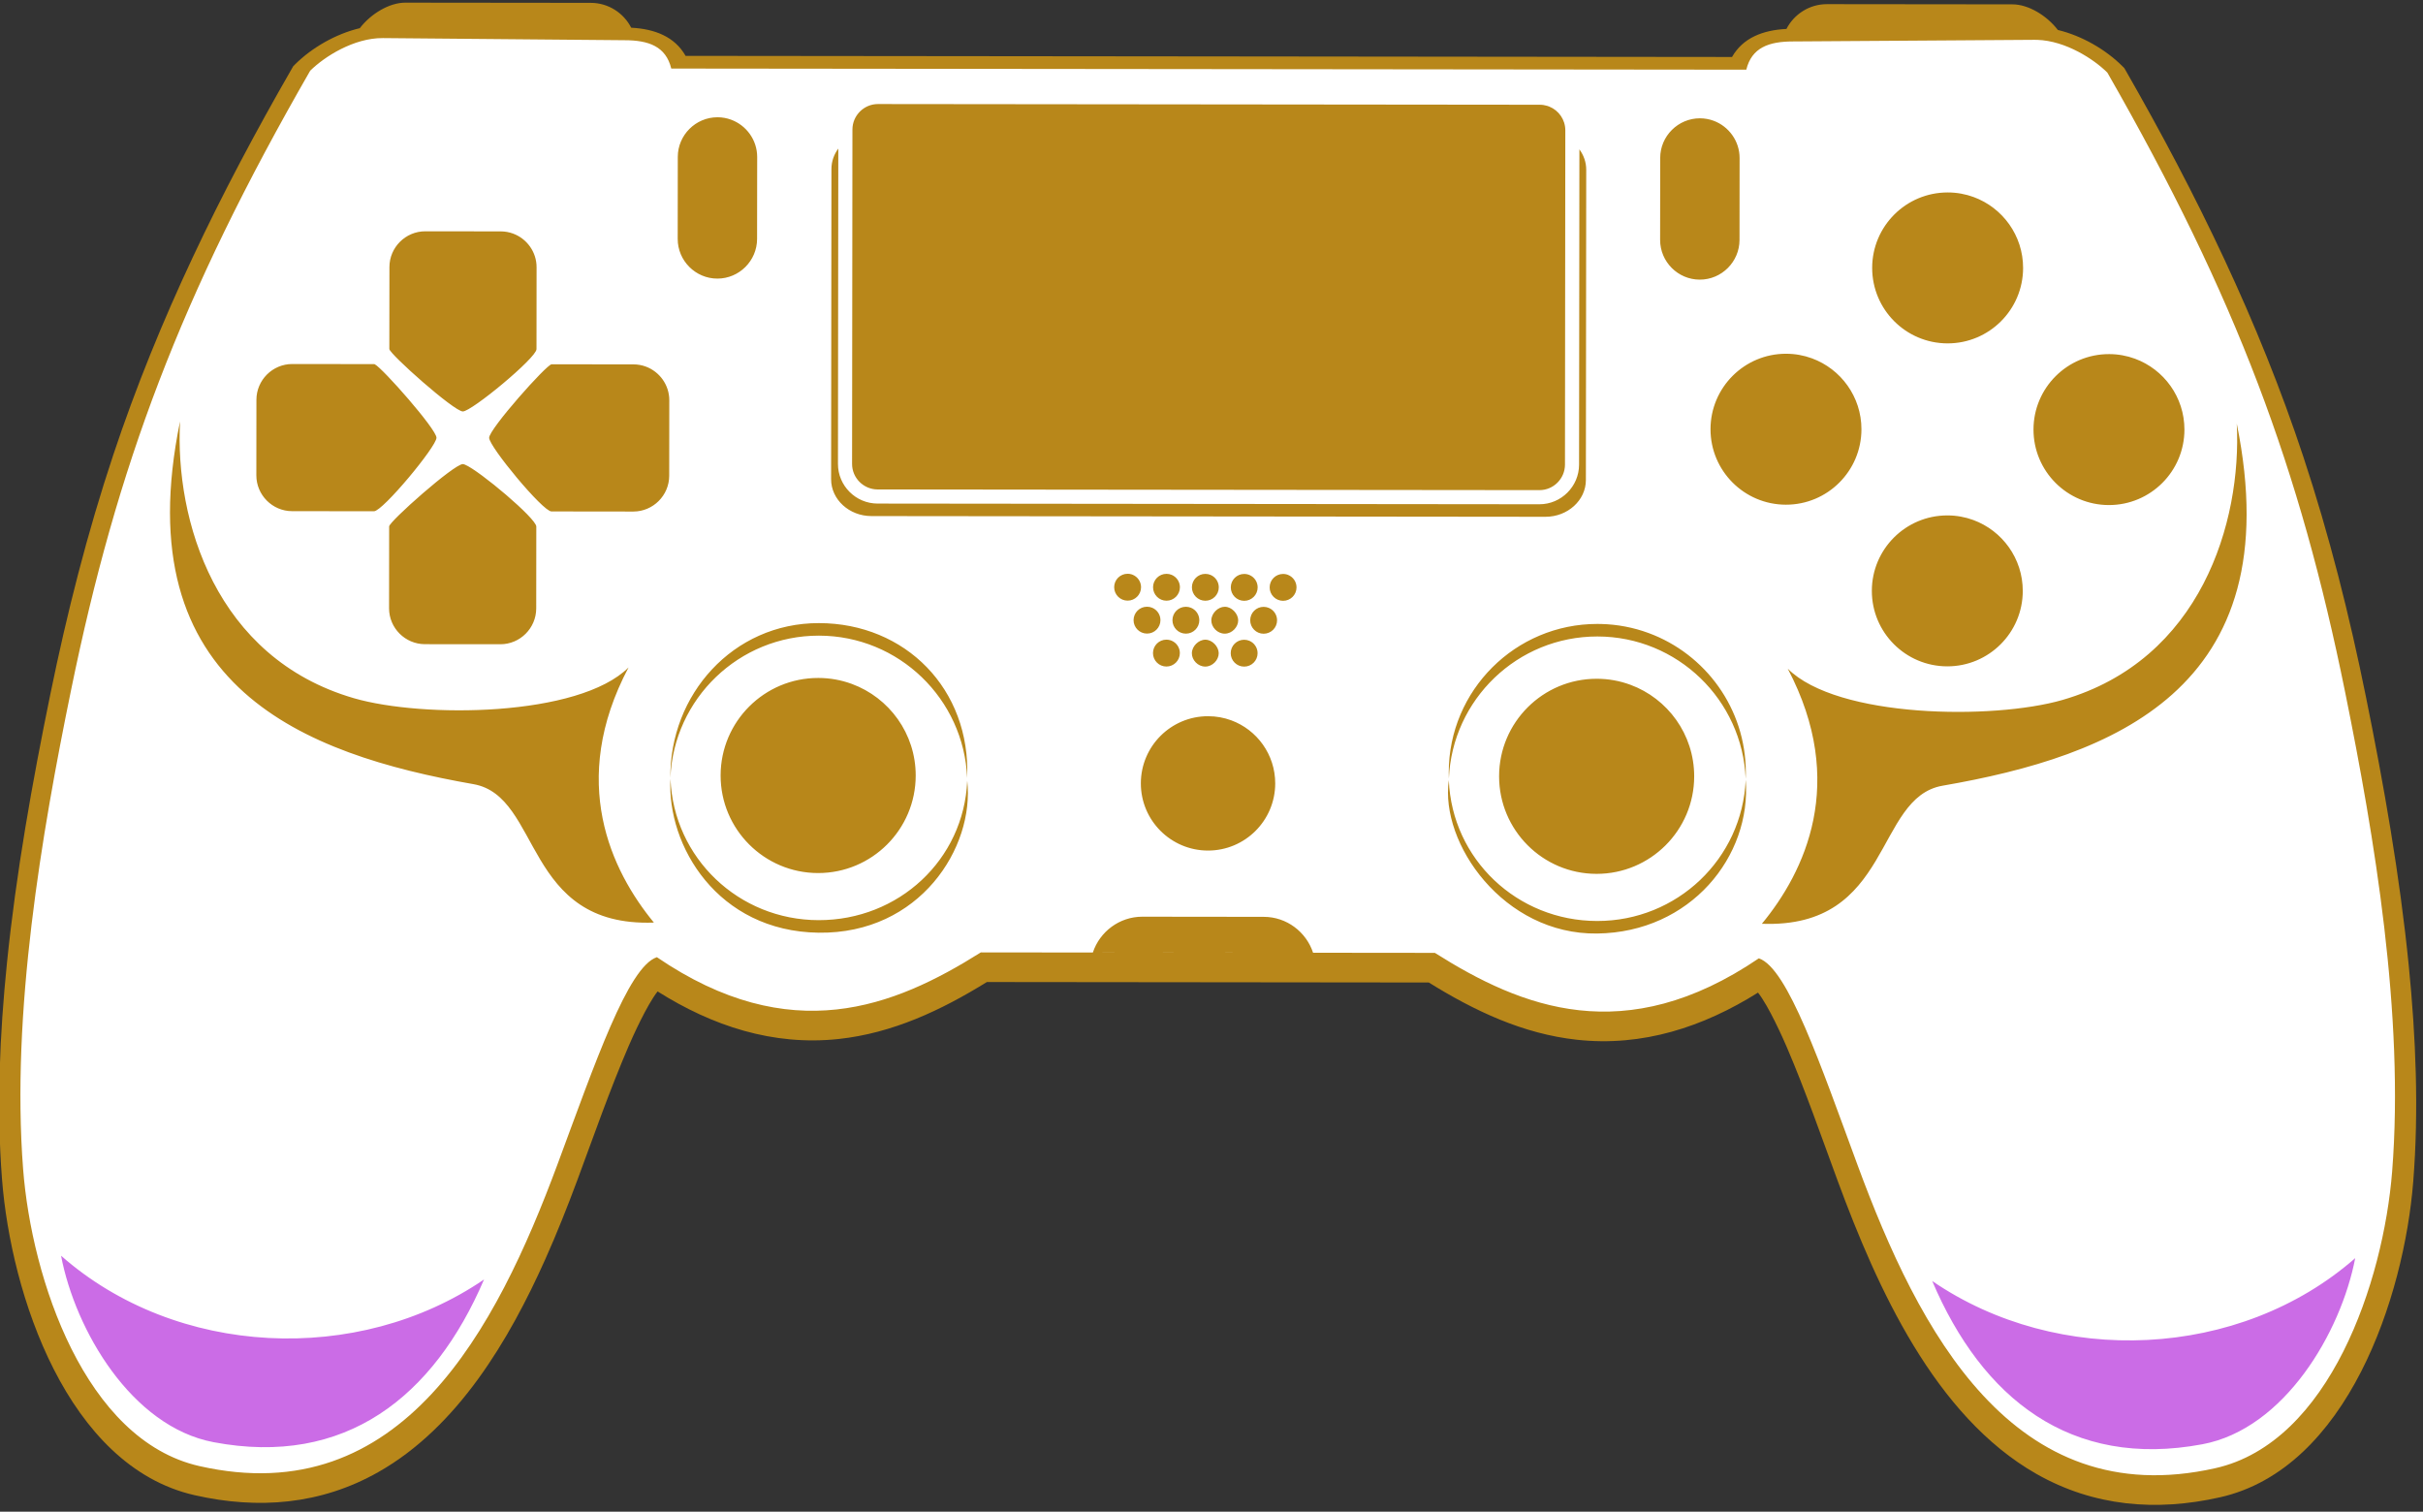 <?xml version="1.0" encoding="UTF-8" standalone="no"?><svg xmlns="http://www.w3.org/2000/svg" xmlns:xlink="http://www.w3.org/1999/xlink" fill="#b8871a" height="408.5" preserveAspectRatio="xMidYMid meet" version="1" viewBox="-0.7 0.0 654.8 408.5" width="654.8" zoomAndPan="magnify"><rect x="-0.7" y="0.0" width="654.8" height="408.5" fill="#333333" stroke="none"/><g fill-rule="evenodd"><g id="change1_1"><path d="m 3143.502,2156.01 -37.611,0.04 c -3.564,0 -6.671,-2.046 -8.204,-5.024 -4.731,-0.233 -8.811,-1.779 -11.033,-5.685 l -106.076,0.115 -106.072,0.109 c -2.213,3.913 -6.291,5.466 -11.024,5.71 -1.527,2.979 -4.629,5.035 -8.192,5.038 l -37.614,0.041 c -3.232,0 -6.956,-2.239 -9.217,-5.175 -4.899,-1.161 -9.744,-3.986 -13.083,-7.299 l -0.409,-0.407 -0.286,-0.498 c -14.477,-25.153 -27.004,-50.69 -36.19,-78.263 -5.302,-15.92 -9.405,-32.133 -12.771,-48.565 -3.693,-18.021 -6.936,-36.188 -8.797,-54.5 -1.472,-14.476 -2.12,-29.276 -1,-43.798 1.796,-23.296 13.205,-58.202 39.044,-64.071 12.93,-2.933 25.586,-1.921 37.236,4.676 16.088,9.106 26.527,26.751 33.86,43.154 2.361,5.279 4.495,10.657 6.51,16.078 3.352,9.023 6.565,18.26 10.372,27.099 0.781,1.817 3.686,8.328 5.889,11.118 11.081,-6.99 23.39,-11.075 36.698,-9.644 10.972,1.184 20.793,5.824 30.056,11.549 l 44.793,-0.047 44.795,-0.048 c 9.249,-5.744 19.059,-10.405 30.029,-11.608 13.308,-1.461 25.627,2.596 36.718,9.559 2.196,-2.787 5.087,-9.306 5.866,-11.123 3.788,-8.85 6.981,-18.091 10.316,-27.123 7.929,-21.479 19.604,-47.572 40.246,-59.319 11.637,-6.618 24.291,-7.661 37.227,-4.751 25.852,5.812 37.332,40.694 39.178,63.985 1.151,14.526 0.531,29.324 -0.907,43.806 -1.824,18.316 -5.027,36.487 -8.685,54.515 -3.329,16.44 -7.399,32.66 -12.669,48.594 -9.129,27.592 -21.599,53.154 -36.023,78.337 l -0.286,0.5 -0.408,0.405 c -3.332,3.322 -8.171,6.156 -13.068,7.326 -2.255,2.941 -5.976,5.191 -9.207,5.194 z" transform="matrix(1.333 0 0 -1.333 -3647.141 2875.136)"/></g><g id="change2_1"><path d="m 3148.565,2148.808 h -1e-4 l -0.555,0.01 -48.979,-0.33 c -4.903,0 -8.385,-1.238 -9.483,-5.723 l -108.976,0.117 -108.97,0.111 c -1.088,4.49 -4.563,5.74 -9.466,5.745 l -48.982,0.432 c -5.926,0.052 -11.926,-3.812 -14.754,-6.618 -26.332,-45.755 -39.195,-80.248 -48.477,-125.552 -5.979,-29.183 -12.165,-65.446 -9.723,-97.107 1.72,-22.269 12.545,-54.953 35.718,-60.213 41.072,-9.324 60.242,27.852 72.638,61.214 7.603,20.474 14.273,40.003 20.131,41.948 27.095,-18.472 48.056,-10.117 65.677,0.972 l 46.024,-0.049 15.958,-0.015 -39.27,0.043 c 1.39,4.207 5.372,7.259 10.026,7.259 l 24.612,-0.029 c 4.656,0 8.627,-3.069 10.006,-7.279 l 24.692,-0.025 c 17.599,-11.129 38.545,-19.524 65.678,-1.108 5.855,-1.958 12.48,-21.502 20.045,-41.992 12.324,-33.389 31.416,-70.608 72.504,-61.368 23.183,5.213 34.081,37.872 35.842,60.14 2.51,31.654 -3.599,67.932 -9.518,97.128 -9.185,45.321 -21.974,79.842 -48.212,125.649 -2.731,2.724 -8.443,6.447 -14.186,6.642 z m -100.879,-13.151 c 0.533,-8e-4 1.049,-0.085 1.535,-0.236 0.132,-0.041 0.26,-0.085 0.386,-0.138 h -10e-5 c 1.901,-0.769 3.251,-2.636 3.249,-4.806 l -0.069,-67.784 c -0.01,-2.844 -2.336,-5.171 -5.183,-5.165 l -134.174,0.138 c -2.848,0.01 -5.176,2.333 -5.171,5.181 l 0.072,67.783 c 0,2.846 2.333,5.171 5.178,5.167 z m 32.464,-2.751 c 0.968,-7e-4 1.898,-0.176 2.76,-0.493 3.076,-1.135 5.281,-4.104 5.279,-7.561 l -0.017,-16.613 c -0.01,-4.424 -3.633,-8.045 -8.057,-8.038 -4.426,0 -8.042,3.627 -8.039,8.053 l 0.017,16.616 c 0,4.429 3.633,8.043 8.057,8.037 z m -199.169,0.213 c 0.968,0 1.897,-0.177 2.758,-0.494 3.076,-1.136 5.284,-4.104 5.282,-7.561 l -0.02,-16.616 c -0.01,-4.425 -3.628,-8.042 -8.055,-8.036 -4.426,0 -8.043,3.629 -8.038,8.054 l 0.018,16.614 c 0,4.426 3.628,8.042 8.054,8.039 z m 174.731,-6.506 c 0.874,-1.187 1.386,-2.612 1.384,-4.14 l -0.069,-62.904 c 0,-4.101 -3.691,-7.448 -8.189,-7.446 l -136.657,0.144 c -4.498,0 -8.177,3.363 -8.172,7.466 l 0.066,62.899 c 0,1.532 0.516,2.955 1.392,4.14 l -0.068,-63.928 c -0.01,-4.418 3.606,-8.037 8.024,-8.041 l 134.178,-0.142 c 4.418,0 8.039,3.61 8.043,8.028 z m 74.671,-8.738 c 1.847,0 3.619,-0.33 5.258,-0.933 5.855,-2.151 10.031,-7.782 10.024,-14.381 -0.01,-8.449 -6.866,-15.293 -15.316,-15.284 -8.449,0.01 -15.291,6.868 -15.282,15.317 0.01,8.449 6.867,15.29 15.315,15.281 z m -293.342,-7.893 c 0.874,-4e-4 1.713,-0.159 2.491,-0.445 2.777,-1.024 4.769,-3.705 4.766,-6.825 l -0.018,-16.603 c 0,-1.755 -13.144,-12.63 -14.93,-12.629 -1.786,0 -14.905,11.684 -14.903,12.661 l 0.019,16.603 c 0,3.994 3.275,7.262 7.267,7.255 z m 326.046,-24.878 c 1.848,0 3.62,-0.332 5.259,-0.935 5.856,-2.152 10.032,-7.783 10.026,-14.381 -0.01,-8.449 -6.869,-15.293 -15.316,-15.288 -8.45,0.01 -15.292,6.873 -15.284,15.318 0.01,8.448 6.866,15.295 15.314,15.285 z m -65.479,0.071 c 1.848,0 3.62,-0.331 5.259,-0.935 5.856,-2.152 10.032,-7.783 10.024,-14.384 -0.01,-8.446 -6.865,-15.291 -15.314,-15.282 -8.448,0.01 -15.293,6.865 -15.284,15.314 0.01,8.449 6.869,15.295 15.314,15.287 z m -233.663,-2.154 c 0.874,-4e-4 1.714,-0.159 2.492,-0.445 2.777,-1.024 4.77,-3.706 4.766,-6.828 l -0.017,-15.303 c 0,-3.994 -3.275,-7.259 -7.272,-7.258 l -16.601,0.021 c -1.759,-5e-4 -12.634,13.144 -12.631,14.928 -6e-4,1.786 11.682,14.906 12.661,14.902 z m -52.57,0.053 v 0 c 0.032,0 0.072,-0.011 0.122,-0.036 1.573,-0.773 12.511,-13.164 12.508,-14.891 -9e-4,-1.785 -10.903,-14.903 -12.661,-14.902 l -16.603,0.017 c -3.995,0 -7.26,3.276 -7.255,7.273 l 0.015,15.303 c 0,3.994 3.276,7.261 7.27,7.254 z m 377.607,-12.06 c 5.507,-27.07 -0.869,-43.999 -13.096,-54.913 -11.853,-10.575 -29.194,-15.49 -46.541,-18.493 -13.883,-2.405 -10.11,-28.994 -36.637,-27.991 8.646,10.473 17.441,28.576 5.241,51.715 10.066,-10.054 41.692,-10.382 55.674,-6.349 28.088,8.108 36.38,36.037 35.36,56.031 z m -416.966,0.439 c -1.059,-19.995 7.169,-47.941 35.243,-56.108 13.971,-4.066 45.602,-3.799 55.687,6.237 -12.248,-23.115 -3.49,-41.238 5.136,-51.725 -26.529,-0.949 -22.703,25.626 -36.579,28.062 -17.338,3.043 -34.676,7.992 -46.505,18.593 -12.205,10.936 -18.547,27.881 -12.983,54.94 z m 57.324,-8.647 c 0.111,-10e-4 0.268,-0.044 0.463,-0.124 2.911,-1.208 14.44,-10.892 14.439,-12.541 l -0.017,-16.603 c -0.01,-3.994 -3.277,-7.261 -7.271,-7.254 l -15.306,0.014 c -3.994,0.01 -7.259,3.279 -7.255,7.273 l 0.018,16.601 c 0,0.982 13.142,12.633 14.93,12.634 z m 300.976,-10.405 c 1.848,0 3.62,-0.331 5.26,-0.935 5.855,-2.153 10.029,-7.784 10.023,-14.382 -0.01,-8.449 -6.867,-15.291 -15.313,-15.282 -8.45,0.01 -15.295,6.865 -15.285,15.314 0.01,8.45 6.865,15.292 15.316,15.285 z m -134.671,-11.862 c 0.282,-7e-4 0.554,-0.044 0.81,-0.123 0.068,-0.026 0.135,-0.051 0.202,-0.076 1.002,-0.404 1.71,-1.384 1.707,-2.532 0,-1.503 -1.22,-2.721 -2.725,-2.72 -1.504,4e-4 -2.725,1.224 -2.722,2.728 3e-4,1.505 1.222,2.721 2.726,2.72 z m -7.883,0 c 0.283,10e-5 0.555,-0.045 0.811,-0.124 0.086,-0.026 0.169,-0.058 0.251,-0.092 0.979,-0.415 1.663,-1.383 1.66,-2.511 0,-1.505 -1.222,-2.724 -2.727,-2.723 -1.503,0 -2.721,1.225 -2.717,2.728 3e-4,1.505 1.223,2.723 2.722,2.72 z m -7.877,0.01 c 0.376,8e-4 0.734,-0.075 1.06,-0.213 0.978,-0.414 1.662,-1.385 1.661,-2.514 0,-1.5 -1.223,-2.722 -2.729,-2.717 -1.501,0 -2.72,1.222 -2.719,2.727 3e-4,1.504 1.223,2.722 2.727,2.717 z m -7.877,0.01 c 0.376,8e-4 0.732,-0.075 1.057,-0.213 0.976,-0.414 1.661,-1.382 1.662,-2.508 0,-1.508 -1.223,-2.728 -2.728,-2.726 -1.504,0 -2.721,1.225 -2.72,2.729 -5e-4,1.501 1.223,2.722 2.729,2.717 z m -7.879,0.016 c 0.281,-6e-4 0.553,-0.045 0.808,-0.124 0.068,-0.025 0.135,-0.05 0.202,-0.075 1,-0.404 1.708,-1.386 1.707,-2.532 5e-4,-1.504 -1.222,-2.724 -2.727,-2.719 -1.504,-10e-5 -2.723,1.222 -2.723,2.724 0,1.508 1.223,2.726 2.731,2.725 z m 27.565,-6.709 c 0.377,-7e-4 0.735,-0.078 1.062,-0.216 0.979,-0.415 1.664,-1.383 1.665,-2.509 0,-1.508 -1.223,-2.726 -2.731,-2.725 -1.5,0 -2.716,1.225 -2.716,2.729 3e-4,1.505 1.221,2.723 2.721,2.72 z m -7.874,0.015 c 1.384,0.01 2.707,-1.382 2.72,-2.732 0.014,-1.35 -1.223,-2.721 -2.726,-2.719 -1.504,0 -2.744,1.333 -2.722,2.727 0.022,1.394 1.344,2.718 2.728,2.725 z m -7.883,0 c 0.376,-6e-4 0.734,-0.077 1.06,-0.214 0.977,-0.414 1.661,-1.383 1.662,-2.509 0,-1.508 -1.222,-2.727 -2.727,-2.726 -1.504,0 -2.723,1.224 -2.722,2.731 0,1.505 1.222,2.719 2.726,2.719 z m -7.879,0.01 c 0.376,-7e-4 0.735,-0.077 1.06,-0.214 0.976,-0.414 1.661,-1.383 1.66,-2.511 -3e-4,-1.505 -1.223,-2.724 -2.724,-2.72 -1.508,0 -2.726,1.224 -2.726,2.725 0.01,1.507 1.223,2.725 2.729,2.72 z m 91.993,-3.498 c 3.392,-0.079 6.645,-0.717 9.67,-1.83 11.525,-4.233 19.745,-15.312 19.73,-28.301 8e-4,-0.428 -0.013,-0.853 -0.03,-1.274 -0.649,16.041 -13.851,28.854 -30.053,28.871 -16.201,0.017 -29.433,-12.768 -30.117,-28.807 -0.015,0.423 -0.022,0.847 -0.026,1.272 0.019,16.629 13.519,30.095 30.144,30.077 l 0.681,-0.011 z m -158.504,0.176 c 17.479,-0.024 30.794,-13.339 30.047,-31.409 -0.653,16.037 -13.853,28.85 -30.053,28.867 -16.2,0.017 -29.43,-12.773 -30.114,-28.809 -0.17,16.778 12.641,31.374 30.12,31.351 z m 86.203,-3.374 c 0.376,-6e-4 0.733,-0.077 1.059,-0.214 0.977,-0.415 1.664,-1.384 1.663,-2.512 0,-1.504 -1.223,-2.723 -2.727,-2.719 -1.504,2e-4 -2.723,1.222 -2.723,2.724 0,1.508 1.224,2.725 2.728,2.722 z m -7.879,0.01 c 1.384,0.01 2.706,-1.369 2.719,-2.727 0.012,-1.358 -1.222,-2.722 -2.726,-2.722 -1.504,3e-4 -2.741,1.335 -2.717,2.729 0.024,1.394 1.341,2.71 2.725,2.719 z m -7.88,0.01 v 0 c 0.282,-7e-4 0.554,-0.044 0.81,-0.123 0.086,-0.025 0.169,-0.057 0.251,-0.092 0.977,-0.415 1.662,-1.382 1.661,-2.511 0,-1.503 -1.225,-2.723 -2.726,-2.723 -1.503,0 -2.726,1.224 -2.722,2.728 0,1.507 1.222,2.723 2.727,2.722 z m 87.239,-7.93 c 2.389,0 4.679,-0.428 6.798,-1.208 7.569,-2.781 12.966,-10.055 12.956,-18.586 -0.01,-10.92 -8.876,-19.767 -19.797,-19.756 -10.919,0.013 -19.765,8.879 -19.753,19.795 0.011,10.923 8.876,19.765 19.797,19.755 z m -157.823,0.164 c 2.389,0 4.679,-0.427 6.798,-1.207 7.568,-2.78 12.963,-10.056 12.956,-18.587 -0.014,-10.919 -8.877,-19.767 -19.797,-19.756 -10.919,0.012 -19.768,8.875 -19.755,19.798 0.012,10.919 8.875,19.767 19.798,19.752 z m 79.032,-7.755 c 1.645,0 3.223,-0.292 4.682,-0.829 5.213,-1.915 8.929,-6.928 8.925,-12.802 -0.01,-7.52 -6.118,-13.614 -13.635,-13.606 -7.521,0.01 -13.615,6.113 -13.606,13.634 0.01,7.521 6.114,13.613 13.634,13.603 z m 78.865,-44.056 c -18.973,-0.238 -31.889,18.309 -30.065,31.086 0.665,-16.029 13.879,-28.527 30.07,-28.544 16.193,-0.018 29.424,12.594 30.119,28.627 1.204,-15.474 -11.15,-30.931 -30.124,-31.169 z m -157.825,0.167 c -20.515,0.274 -30.795,17.696 -30.033,31.184 0.641,-16.044 13.832,-28.623 30.038,-28.64 16.206,-0.017 29.436,12.225 30.122,28.262 1.515,-13.529 -9.612,-31.081 -30.127,-30.806 z" fill="#ffffff" transform="matrix(1.333 0 0 -1.333 -3647.141 2875.136)"/></g><g id="change3_1"><path d="m 3212.994,1901.833 c -23.43,-20.538 -60.233,-22.139 -85.76,-4.631 10.131,-23.807 28.037,-38.119 54.788,-33.098 16.606,3.113 28.061,22.624 30.972,37.729 z m -465.098,0.489 c 2.879,-15.111 14.295,-34.645 30.895,-37.796 26.74,-5.074 44.674,9.197 54.855,32.982 -25.562,-17.453 -62.362,-15.777 -85.749,4.814 z" fill="#cb6ce6" transform="matrix(1.333 0 0 -1.333 -3647.141 2875.136)"/></g></g></svg>